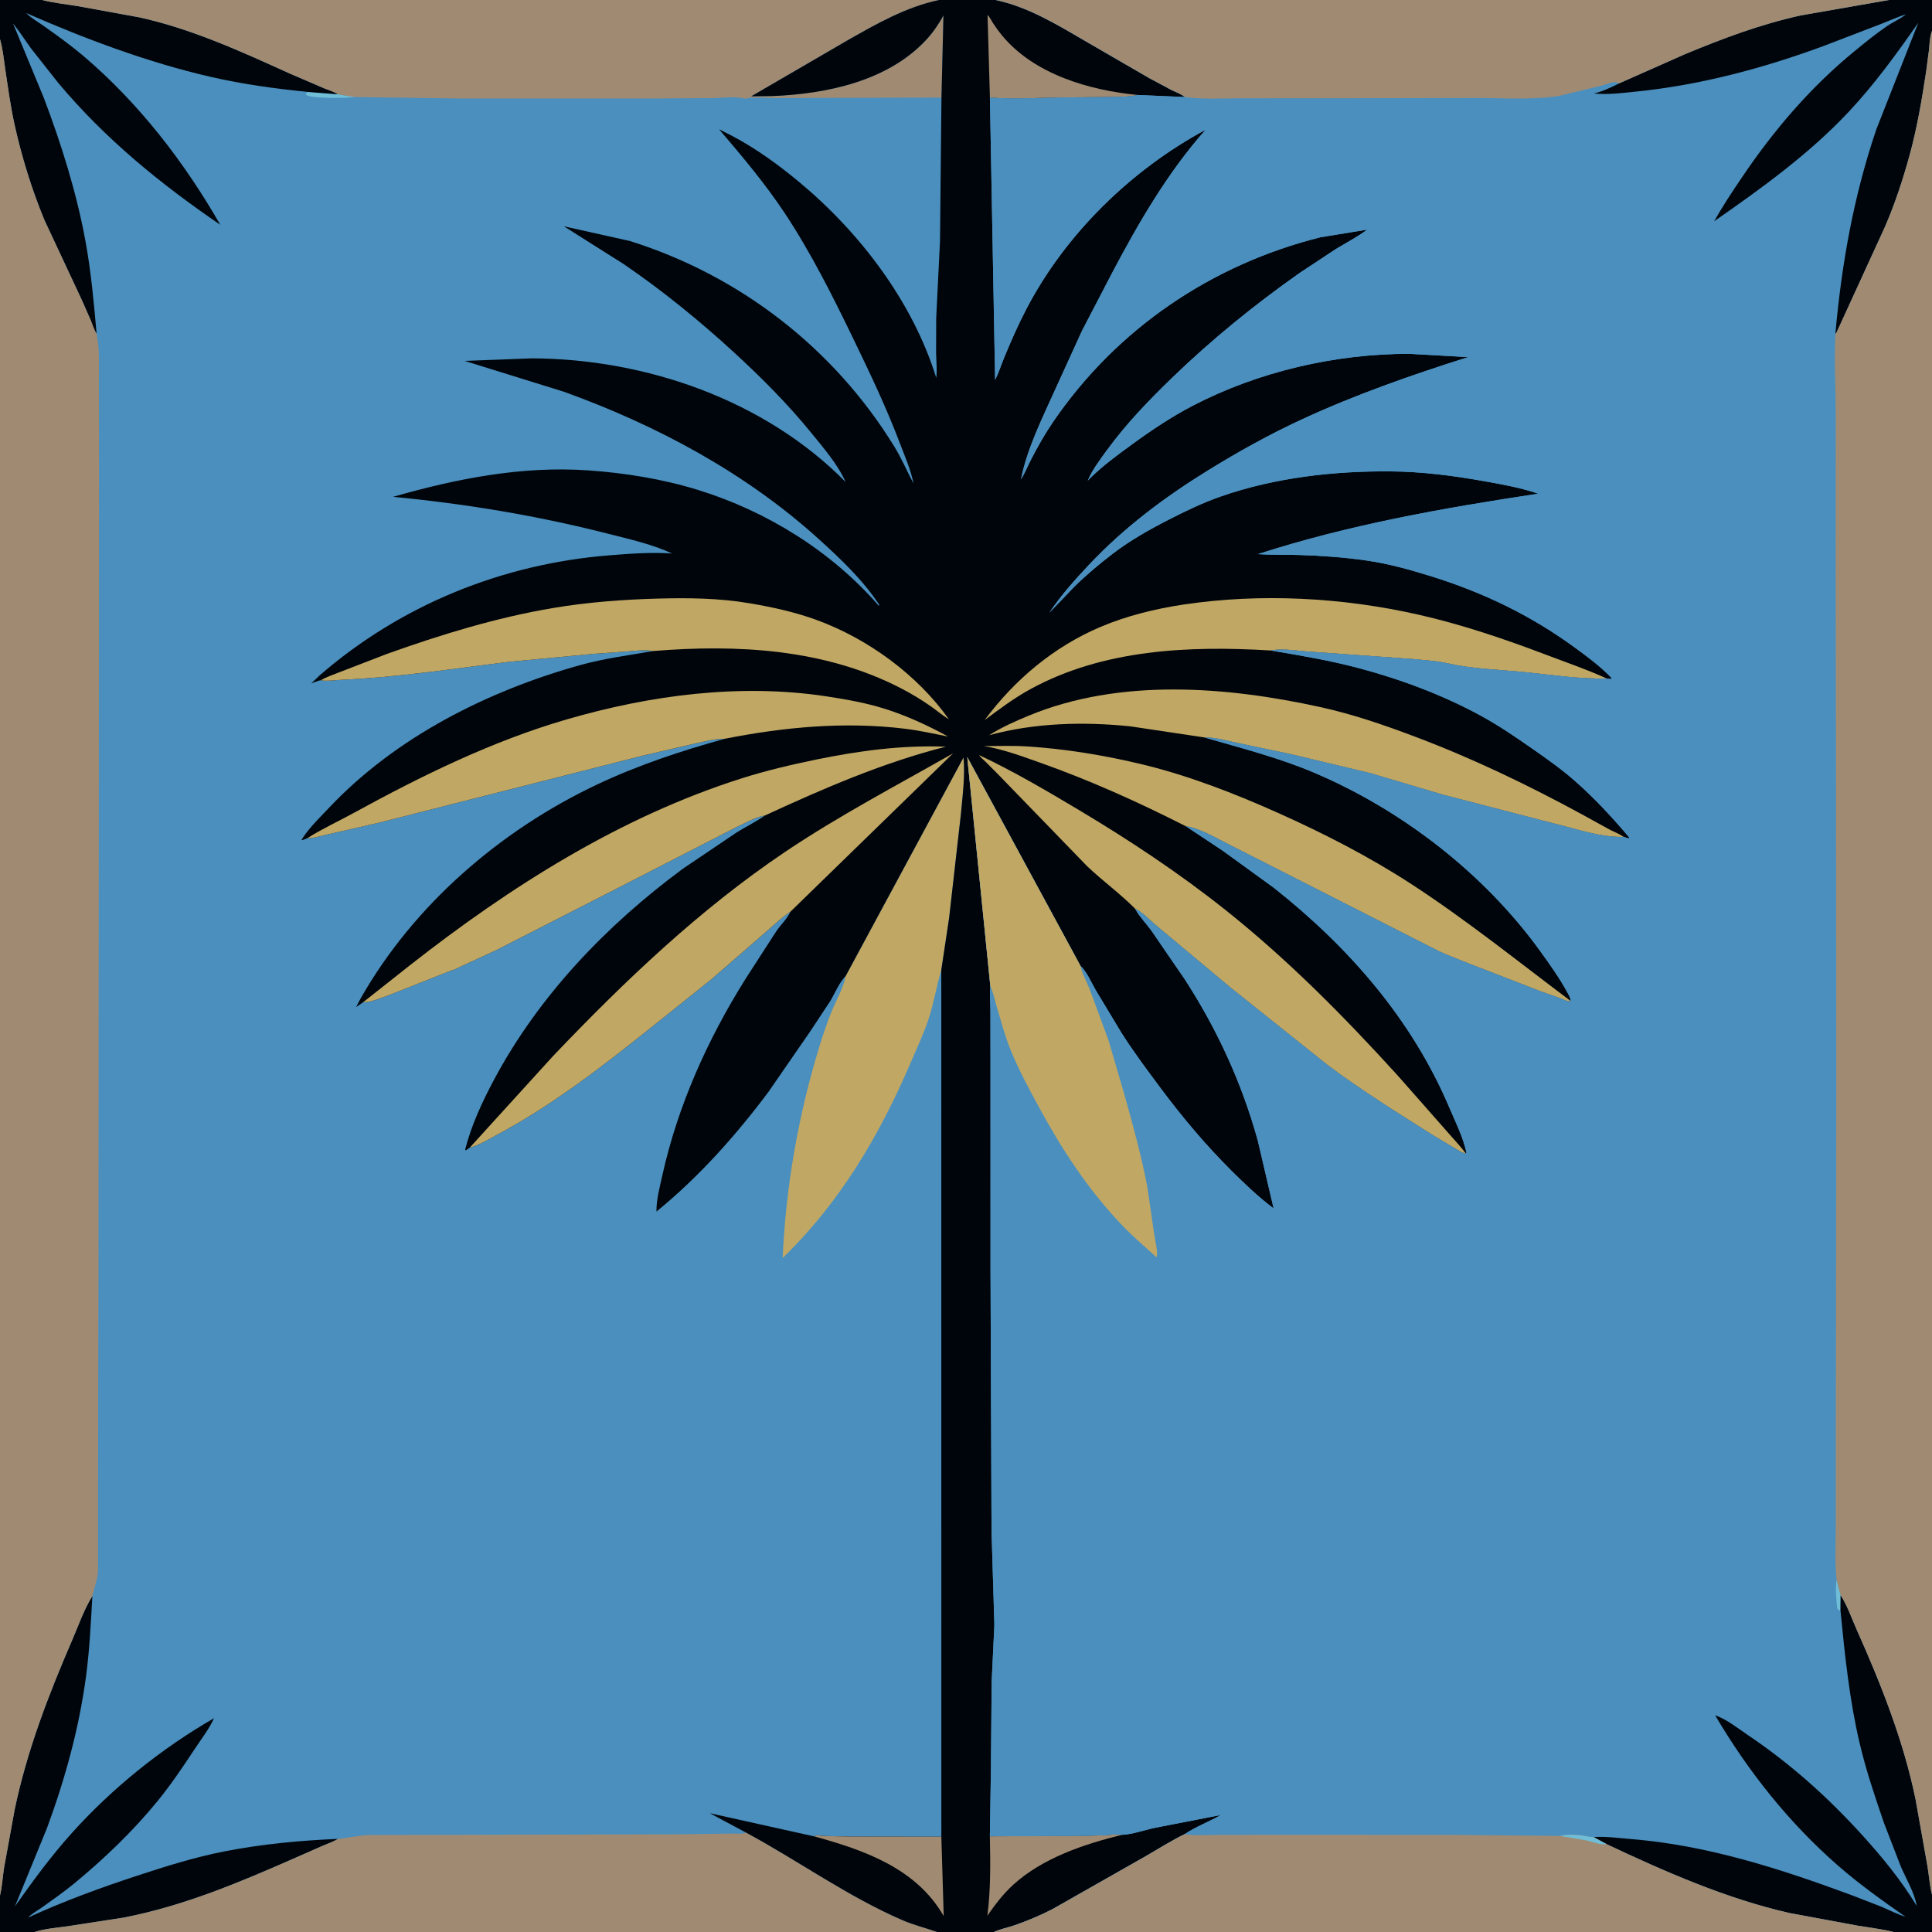 <svg version="1.1" xmlns="http://www.w3.org/2000/svg" style="display: block;" viewBox="0 0 2048 2048" width="1024" height="1024">
<path transform="translate(0,0)" fill="rgb(74,143,190)" d="M 0 41.631 L -0 -0 L 44.641 0 L 995.358 0 L 1055.65 0 L 2002.35 0 L 2048 0 L 2048 32.6 L 2048 2008.34 L 2048 2048 L 2007.35 2048 L 1053.67 2048 L 993.422 2048 L 36.636 2048 L -0 2048 L 0 2009.34 L 0 41.631 z"/>
<path transform="translate(0,0)" fill="rgb(112,189,215)" d="M 326.746 97.483 L 358.105 99.981 L 376.345 102.89 C 367.692 104.124 331.109 104.697 324.5 100.669 L 324.448 98.823 L 326.746 97.483 z"/>
<path transform="translate(0,0)" fill="rgb(0,5,11)" d="M 0 41.631 L -0 -0 L 44.641 0 C 56.749 3.09 69.381 4.374 81.718 6.358 L 147.803 18.407 C 203.784 30.781 255.33 54.479 307.286 77.994 L 343.751 93.675 C 348.181 95.556 354.298 97.155 358.105 99.981 L 326.746 97.483 C 291.933 94.054 257.537 89.333 223.414 81.5 C 156.517 66.144 90.523 41.282 27.68 13.814 C 33.374 19.452 41.17 23.78 47.736 28.47 C 61.697 38.444 75.623 48.426 88.695 59.56 C 147.346 109.515 195.296 171.615 233.504 238.286 C 169.903 194.829 111.206 147.042 61.583 87.694 L 33.004 51.459 C 26.552 42.621 20.66 33.293 13.79 24.78 L 46.562 104.018 C 65.074 152.915 81.184 204.187 90.618 255.663 C 96.521 287.875 99.584 321.379 102.43 354.003 C 99.806 349.783 98.264 344.644 96.411 340.029 L 86.967 318.54 L 47.018 233.131 C 33.652 200.713 22.99 166.367 15.426 132.132 C 11.106 112.581 8.464 92.694 5.495 72.907 C 3.996 62.921 3.043 52.523 0.338 42.789 L 0 41.631 z"/>
<path transform="translate(0,0)" fill="rgb(0,5,11)" d="M 0 2009.34 C 2.312 1999.85 2.756 1989.6 4.306 1979.91 L 15.445 1918.77 C 28.505 1855.73 51.385 1796.74 76.82 1737.81 C 83.284 1722.84 89.248 1705.64 97.917 1691.84 C 96.321 1720.03 94.982 1748.41 91.269 1776.41 C 83.944 1831.66 69.1 1885.52 49.852 1937.74 L 15.873 2020.76 C 34.902 1993.76 54.317 1967.32 76.48 1942.71 C 119.199 1895.28 171.579 1853.15 226.893 1821.36 C 221.767 1832.74 212.972 1844.05 206.051 1854.54 C 193.897 1872.95 181.492 1891.4 167.567 1908.53 C 141.323 1940.82 110.942 1969.92 78.897 1996.37 C 67.702 2005.61 55.653 2013.94 43.858 2022.4 C 39.722 2025.37 33.02 2028.93 29.908 2032.65 C 67.082 2015.49 106.384 2001.15 145.258 1988.37 C 175.646 1978.38 206.051 1968.82 237.49 1962.63 C 277.662 1954.73 317.641 1951.05 358.472 1949.27 C 353.312 1952.34 347.363 1954.31 341.841 1956.69 L 313.247 1969.31 C 253.486 1995.59 195.56 2020.13 131.082 2032.75 L 70.964 2042 C 59.765 2043.57 47.382 2044.51 36.636 2048 L -0 2048 L 0 2009.34 z"/>
<path transform="translate(0,0)" fill="rgb(192,167,100)" d="M 896.303 1034.84 L 1021.39 802.91 C 1023.16 822.262 1020.4 843.113 1018.66 862.424 L 1006.12 972.969 L 997.812 1028.28 L 997.471 1029.42 C 992.488 1046.53 989.785 1063.93 984.063 1080.98 C 978.8 1096.65 971.71 1111.66 965.195 1126.84 C 932.213 1203.68 890.196 1275.09 829.62 1333.55 C 833.061 1257.42 846.28 1181.78 868.728 1108.86 C 872.585 1096.33 876.756 1083.93 881.708 1071.79 C 886.367 1060.36 894.312 1046.82 896.303 1034.84 z"/>
<path transform="translate(0,0)" fill="rgb(160,139,114)" d="M 790.877 1942.64 C 846.595 1972.68 898.463 2010.33 956.762 2035.51 C 968.836 2040.73 981.153 2043.6 993.422 2048 L 36.636 2048 C 47.382 2044.51 59.765 2043.57 70.964 2042 L 131.082 2032.75 C 195.56 2020.13 253.486 1995.59 313.247 1969.31 L 341.841 1956.69 C 347.363 1954.31 353.312 1952.34 358.472 1949.27 C 369.415 1948.34 380.154 1945.53 391.138 1945.16 L 497.982 1944.96 L 722.661 1944.4 L 774.484 1943.67 C 779.59 1943.53 786.174 1944.6 790.877 1942.64 z"/>
<path transform="translate(0,0)" fill="rgb(160,139,114)" d="M 44.641 0 L 995.358 0 C 959.398 7.742 928.451 25.688 896.822 43.669 L 796.316 102.122 L 818.603 101.843 C 875.91 99.618 941.194 86.083 981.882 42.158 C 989.221 34.235 994.886 25.821 1000.1 16.404 L 997.985 103.484 L 814.59 103.88 C 808.253 102.803 801.849 104.227 795.527 103.567 L 794.5 103.452 C 792.155 104.852 790.164 104.682 787.588 104.134 C 777.899 102.071 764.922 103.896 754.784 103.993 L 686.312 104.448 L 490.292 104.444 L 376.345 102.89 L 358.105 99.981 C 354.298 97.155 348.181 95.556 343.751 93.675 L 307.286 77.994 C 255.33 54.479 203.784 30.781 147.803 18.407 L 81.718 6.358 C 69.381 4.374 56.749 3.09 44.641 0 z"/>
<path transform="translate(0,0)" fill="rgb(160,139,114)" d="M 0 41.631 L 0.338 42.789 C 3.043 52.523 3.996 62.921 5.495 72.907 C 8.464 92.694 11.106 112.581 15.426 132.132 C 22.99 166.367 33.652 200.713 47.018 233.131 L 86.967 318.54 L 96.411 340.029 C 98.264 344.644 99.806 349.783 102.43 354.003 C 105.708 369.286 104.744 386.008 104.826 401.611 L 104.913 470.774 L 104.865 710.476 L 104.364 1349 L 103.935 1558.48 L 103.897 1663.96 C 103.583 1673.47 100.124 1682.63 97.917 1691.84 C 89.248 1705.64 83.284 1722.84 76.82 1737.81 C 51.385 1796.74 28.505 1855.73 15.445 1918.77 L 4.306 1979.91 C 2.756 1989.6 2.312 1999.85 0 2009.34 L 0 41.631 z"/>
<path transform="translate(0,0)" fill="rgb(0,5,11)" d="M 995.358 0 L 1055.65 0 C 1089.63 7.233 1120.09 25.766 1149.81 43.1 L 1218.19 82.722 L 1241.67 95.292 C 1246.24 97.534 1252.19 99.658 1256.11 102.846 L 1206.42 100.711 C 1196.19 102.936 1185.11 102.684 1174.68 102.86 L 1127.94 103.331 C 1102.19 103.576 1075.01 105.417 1049.35 103.449 L 1054.86 402.72 C 1058.67 395.2 1061.27 386.784 1064.5 378.976 C 1071.71 361.561 1079.27 344.244 1088 327.526 C 1129.65 247.695 1199.17 180.038 1278.04 137.491 C 1238.11 182.416 1206.99 236.033 1179.05 289 L 1147.04 350.5 L 1118.34 413.399 C 1104.9 443.287 1088.42 476.123 1082.31 508.273 C 1086.55 501.197 1089.61 493.585 1093.39 486.28 C 1100.34 472.869 1107.91 459.481 1116.44 447.023 C 1183.95 348.405 1284.12 280.516 1399.67 251.53 L 1449.29 243.417 C 1438.88 251.221 1427.25 257.24 1416.13 263.952 L 1377.6 289.411 C 1329.85 323.038 1284.77 359.656 1242.74 400.232 C 1217.86 424.261 1193.7 449.357 1173.27 477.361 C 1166.1 487.179 1157.73 498.315 1153.05 509.511 L 1154.33 508.192 C 1167.92 494.385 1184.56 482.309 1200.21 470.89 C 1220.53 456.068 1241.9 441.749 1264.24 430.132 C 1334.03 393.844 1415.54 374.994 1494.05 375.069 L 1556.23 378.578 C 1496.75 397.372 1436.85 418.313 1380.18 444.508 C 1345.91 460.349 1312.9 478.682 1280.79 498.501 C 1234.37 527.153 1191.59 559.183 1154.16 598.951 C 1139.3 614.744 1124.38 631.402 1112.37 649.504 L 1139.15 621.614 C 1151.62 609.321 1165.66 597.616 1179.56 586.952 C 1197.53 573.159 1217.92 561.621 1238.06 551.293 C 1256.42 541.879 1274.98 532.888 1294.5 526.115 C 1351.65 506.29 1413.72 499.215 1474 499.694 C 1507.79 499.963 1540.72 504.263 1573.94 510.186 C 1592.95 513.575 1612.33 517.084 1630.62 523.336 C 1530.12 538.516 1430.42 556.098 1333.51 587.377 C 1348.09 588.42 1362.77 587.87 1377.39 588.315 C 1400.86 589.029 1424.52 590.766 1447.78 594.055 C 1471.36 597.391 1493.61 603.595 1516.32 610.637 C 1572.33 628.008 1622.61 652.215 1670.07 686.927 C 1683.31 696.616 1697.07 706.862 1708.44 718.761 L 1708 719.779 L 1703.1 719.227 C 1673.02 719.976 1643.4 715.125 1613.56 712.253 C 1587.65 709.76 1559.79 708.987 1534.5 703.165 C 1522.7 700.45 1509.84 699.896 1497.77 698.63 L 1389.08 690.858 C 1375.92 690.129 1359.8 686.978 1346.98 689.539 C 1378.43 694.818 1410.07 700.139 1440.92 708.361 C 1485.11 720.138 1530.73 737.208 1570.82 759.287 C 1589.4 769.515 1606.9 781.452 1624.26 793.581 C 1639.69 804.355 1655.15 815.262 1669.31 827.683 C 1690.23 846.031 1708.92 866.285 1726.88 887.5 L 1726.93 888.709 C 1724.93 888.327 1723.14 887.838 1721.22 887.132 C 1697.01 888.04 1669.68 878.215 1646.17 872.684 L 1529.14 842.297 L 1452.73 819.65 L 1369.01 799.639 L 1312.12 787.623 C 1300.73 785.392 1288.36 781.507 1276.73 781.724 C 1316.15 793.167 1355.34 803.048 1393.3 819.178 C 1486.49 858.775 1573.25 925.971 1632.61 1008.09 C 1642.82 1022.22 1653.17 1036.74 1661.5 1052.08 C 1663.01 1054.85 1664.85 1057.87 1664.96 1061.08 C 1661.73 1062.23 1658.45 1059.84 1655.26 1058.65 L 1634.04 1051.22 L 1550.16 1018.73 C 1541.62 1015.05 1532.88 1012 1524.5 1007.95 L 1382.7 935.847 L 1304.69 896.227 C 1290.4 889.167 1272.73 878.215 1256.94 875.798 L 1295.91 901.619 L 1350.12 940.922 C 1429.58 1003.71 1496.61 1080.3 1536.4 1174.18 C 1542.87 1189.46 1551.05 1205.64 1554.47 1221.86 L 1553.94 1222.75 C 1550.52 1222.42 1547.2 1220.1 1544.22 1218.5 L 1518.07 1202.82 C 1480.95 1179.4 1442.74 1155.55 1407.62 1129.27 L 1304.51 1047 L 1226.02 981.398 C 1219.01 975.639 1211.29 967.036 1203.25 963.243 L 1203.73 964.139 C 1208.27 972.178 1215.19 979.114 1220.63 986.636 L 1255.94 1038.16 C 1290.36 1091.31 1316.39 1147.9 1333.31 1209.07 L 1350.1 1280.98 C 1334.07 1268.97 1319.18 1254.75 1305.01 1240.62 C 1277.68 1213.35 1253.57 1184.65 1230.47 1153.71 C 1216 1134.33 1201.47 1114.85 1188.51 1094.42 L 1161.49 1049.52 C 1157.13 1042.04 1151.72 1029.56 1145.41 1023.93 L 1025.32 802.494 L 1049.81 1045.53 C 1048.87 1054.26 1049.84 1063.07 1049.89 1071.83 L 1049.95 1128.23 L 1049.99 1348.14 L 1051.07 1623.18 L 1054.08 1722.41 L 1051.21 1782.8 L 1050.43 1874.29 L 1049.3 1946.53 L 1151.2 1946.05 L 1173.46 1945.29 C 1178.96 1944.97 1183.77 1943.86 1189.27 1945.01 C 1200.36 1944.54 1213.74 1939.74 1224.78 1937.46 L 1294.22 1923.96 C 1281.61 1931.18 1267.99 1936.13 1255.86 1944.24 C 1241.85 1951.1 1228.39 1959.63 1214.89 1967.45 L 1115.61 2023.83 C 1102.47 2030.59 1088.94 2036.27 1074.97 2041.09 C 1068.09 2043.47 1060.18 2044.89 1053.67 2048 L 993.422 2048 C 981.153 2043.6 968.836 2040.73 956.762 2035.51 C 898.463 2010.33 846.595 1972.68 790.877 1942.64 L 752.35 1922.06 L 863.01 1946.62 C 864.169 1946.01 864.505 1945.74 865.931 1945.5 C 867.654 1945.21 870.517 1946.11 872.37 1946.17 L 901.33 1946.85 L 997.867 1947 L 997.812 1028.28 L 1006.12 972.969 L 1018.66 862.424 C 1020.4 843.113 1023.16 822.262 1021.39 802.91 L 896.303 1034.84 C 889.362 1041.75 884.879 1053.46 879.631 1061.94 L 858.203 1094.3 L 814.719 1157.29 C 779.728 1204.03 741.158 1247.31 695.89 1284.29 C 695.547 1272.47 699.592 1257.32 702.164 1245.7 C 718.453 1172.14 750.068 1101.88 789.968 1038.17 L 822.85 987.224 C 827.468 980.528 833.804 974.564 837.449 967.322 L 837.849 966.483 C 828.345 972.659 819.745 981.185 811.134 988.574 L 754.64 1037.64 L 694.135 1086.09 C 640.776 1128.77 586.288 1171.32 525.776 1203.53 C 517.152 1208.12 507.356 1214.22 497.902 1216.59 L 493.738 1219.5 L 493.083 1218.5 C 499.592 1192.86 511.362 1167.61 523.793 1144.32 C 571.306 1055.33 643.242 980.362 724.038 920.774 L 780.685 882.544 C 790.324 876.581 800.67 871.47 809.981 865.079 L 810.947 864.403 C 800.851 866.091 790.163 872.412 780.828 876.666 L 652 942.847 L 526.5 1006.98 L 488.978 1024.31 C 486.267 1025.47 481.797 1028.19 479.035 1028.49 L 412.824 1054.68 C 404.776 1057.53 393.284 1062.56 384.796 1062.53 L 377.44 1067.57 L 382.521 1057.96 C 438.81 959.111 530.43 880.112 632.787 831.685 C 676.427 811.038 721.928 796.001 768.349 783.108 C 757.697 783.051 748.056 785.762 737.697 787.944 L 681.755 800.917 L 402.223 871.978 L 347.34 884.513 C 340.696 885.934 332.456 888.703 325.8 888.508 C 323.646 889.543 321.85 890.23 319.5 890.68 L 321.058 887.971 C 328.62 876.602 339.798 865.784 349.183 855.866 C 419.799 781.233 516.847 732.446 614.939 705.058 C 640.528 697.913 666.117 694.762 692.134 690.147 C 683.851 688.399 675.357 689.823 667 690.383 L 629.18 693.114 L 540.745 701.44 C 481.834 708.626 422.323 717.95 362.978 720.563 C 355.926 720.873 346.966 722.287 340.147 721.144 C 337.233 721.327 332.826 723.502 329.934 724.458 L 339.022 715.777 C 425.137 641.167 532.229 597.846 645.5 588.695 C 667.427 586.924 690.519 585.188 712.449 586.733 C 691.657 576.952 666.989 571.493 644.744 565.811 C 569.642 546.627 493.803 534.028 416.623 526.666 C 483.751 507.463 553.04 493.761 623.234 498.599 C 662.669 501.316 702.54 507.767 740.364 519.483 C 812.886 541.947 881.358 584.402 931.295 641.861 L 932.302 641.5 C 915.077 615.213 891.363 592.673 868.21 571.689 C 790.428 501.194 696.32 450.841 598.021 415.349 L 492.619 382.586 L 563.991 379.857 C 684.758 380.41 810.599 423.965 896.381 510.885 C 887.996 492.128 872.689 474.44 859.744 458.56 C 834.917 428.103 807.335 400.448 778.43 373.88 C 741.545 339.978 702.684 308.374 661.334 280.068 L 597.756 239.884 L 667.675 255.465 C 784.271 292.02 884.187 369.312 948.126 473.572 C 955.817 486.113 961.497 499.501 968.308 512.47 C 965.632 498.226 959.296 484.093 954.17 470.534 C 939.675 432.191 922.28 395.774 904.461 358.925 C 882.589 313.696 859.489 267.549 831.652 225.622 C 810.797 194.211 786.655 165.68 762.25 137.031 L 776.263 144.15 C 801.472 157.421 825.166 174.676 847.057 192.851 C 911.56 246.403 967.525 319.934 992.477 400.551 C 993.479 392.131 992.555 383.289 992.291 374.826 L 992.412 337.192 L 996.441 255.468 L 997.985 103.484 L 1000.1 16.404 C 994.886 25.821 989.221 34.235 981.882 42.158 C 941.194 86.083 875.91 99.618 818.603 101.843 L 796.316 102.122 L 896.822 43.669 C 928.451 25.688 959.398 7.742 995.358 0 z"/>
<path transform="translate(0,0)" fill="rgb(160,139,114)" d="M 863.01 1946.62 C 864.169 1946.01 864.505 1945.74 865.931 1945.5 C 867.654 1945.21 870.517 1946.11 872.37 1946.17 L 901.33 1946.85 L 997.867 1947 L 1000.38 2031.16 C 971.481 1980.61 916.268 1961.18 863.01 1946.62 z"/>
<path transform="translate(0,0)" fill="rgb(160,139,114)" d="M 1049.3 1946.53 L 1151.2 1946.05 L 1173.46 1945.29 C 1178.96 1944.97 1183.77 1943.86 1189.27 1945.01 C 1149.06 1954.94 1105.36 1969.48 1074.16 1997.83 C 1063.36 2007.64 1054.92 2018.88 1046.61 2030.75 C 1050.3 2003.07 1049.84 1974.41 1049.3 1946.53 z"/>
<path transform="translate(0,0)" fill="rgb(160,139,114)" d="M 1049.35 103.449 L 1046.84 15.957 C 1049.07 17.823 1050.71 21.527 1052.3 23.999 C 1055.32 28.68 1058.59 33.2 1062.13 37.5 C 1096.18 78.847 1155.01 95.845 1206.42 100.711 C 1196.19 102.936 1185.11 102.684 1174.68 102.86 L 1127.94 103.331 C 1102.19 103.576 1075.01 105.417 1049.35 103.449 z"/>
<path transform="translate(0,0)" fill="rgb(192,167,100)" d="M 434.716 1023.08 C 540.701 939.956 657.118 866.027 786.288 825.056 C 812.156 816.852 838.685 810.615 865.259 805.152 C 910.973 795.756 955.979 789.79 1002.68 791.491 C 936.151 808.369 873.052 835.737 810.947 864.403 C 800.851 866.091 790.163 872.412 780.828 876.666 L 652 942.847 L 526.5 1006.98 L 488.978 1024.31 C 486.267 1025.47 481.797 1028.19 479.035 1028.49 L 412.824 1054.68 C 404.776 1057.53 393.284 1062.56 384.796 1062.53 L 434.716 1023.08 z"/>
<path transform="translate(0,0)" fill="rgb(192,167,100)" d="M 1346.98 689.539 C 1260.8 684.343 1169.59 688.159 1092 730.659 C 1074.64 740.169 1059.58 751.603 1043.76 763.323 C 1075.59 720.413 1117.09 685.557 1166.56 664.542 C 1194.18 652.81 1224.88 645.296 1254.52 640.851 C 1336.24 628.599 1423.02 633.305 1503.5 651.529 C 1549.69 661.988 1595.02 677.398 1639.24 694.186 C 1660.38 702.213 1682.57 709.793 1703.1 719.227 C 1673.02 719.976 1643.4 715.125 1613.56 712.253 C 1587.65 709.76 1559.79 708.987 1534.5 703.165 C 1522.7 700.45 1509.84 699.896 1497.77 698.63 L 1389.08 690.858 C 1375.92 690.129 1359.8 686.978 1346.98 689.539 z"/>
<path transform="translate(0,0)" fill="rgb(192,167,100)" d="M 1256.94 875.798 C 1206.14 850.029 1155.52 827.213 1101.81 808.202 C 1082.94 801.523 1062.71 794.019 1042.95 790.897 C 1057.82 790.875 1073.01 790.275 1087.85 791.19 C 1128.98 793.724 1171.88 800.803 1211.86 810.528 C 1260.65 822.394 1309.04 841.244 1354.81 861.731 C 1403.05 883.324 1451.37 908.073 1495.72 936.923 C 1554.53 975.168 1608.94 1019.04 1664.96 1061.08 C 1661.73 1062.23 1658.45 1059.84 1655.26 1058.65 L 1634.04 1051.22 L 1550.16 1018.73 C 1541.62 1015.05 1532.88 1012 1524.5 1007.95 L 1382.7 935.847 L 1304.69 896.227 C 1290.4 889.167 1272.73 878.215 1256.94 875.798 z"/>
<path transform="translate(0,0)" fill="rgb(192,167,100)" d="M 1276.73 781.724 L 1198.5 769.989 C 1148.94 764.852 1096.71 766.176 1048.5 779.378 C 1061.44 771.045 1076.24 764.525 1090.41 758.66 C 1186.94 718.727 1299.61 727.587 1399.5 749.51 C 1434.09 757.101 1466.7 768.341 1499.77 780.809 C 1560.66 803.772 1618.58 831.57 1675.77 862.623 L 1705.99 879.237 C 1710.98 881.858 1716.62 883.915 1721.22 887.132 C 1697.01 888.04 1669.68 878.215 1646.17 872.684 L 1529.14 842.297 L 1452.73 819.65 L 1369.01 799.639 L 1312.12 787.623 C 1300.73 785.392 1288.36 781.507 1276.73 781.724 z"/>
<path transform="translate(0,0)" fill="rgb(192,167,100)" d="M 340.147 721.144 C 345.679 717.615 353.303 715.268 359.395 712.751 L 409.882 693.282 C 467.349 672.715 525.972 654.692 586.268 644.52 C 622.83 638.352 659.961 635.559 696.993 634.533 C 729.143 633.643 762.097 634.004 793.877 639.365 C 818.482 643.515 843.075 648.834 866.512 657.503 C 920.524 677.481 972.355 715.335 1005.84 762.394 C 999.014 758.415 992.692 752.891 986.182 748.358 C 976.01 741.274 965.613 735.047 954.594 729.367 C 873.78 687.712 781.111 682.847 692.134 690.147 C 683.851 688.399 675.357 689.823 667 690.383 L 629.18 693.114 L 540.745 701.44 C 481.834 708.626 422.323 717.95 362.978 720.563 C 355.926 720.873 346.966 722.287 340.147 721.144 z"/>
<path transform="translate(0,0)" fill="rgb(192,167,100)" d="M 325.8 888.508 C 341.15 878.705 358.724 870.642 374.788 861.844 C 447.018 822.283 521.329 785.735 600.662 762.624 C 689.092 736.863 784.546 724.239 876.096 738.171 C 896.596 741.29 917.162 744.897 937 751.06 C 960.541 758.374 983.325 768.88 1004.93 780.718 C 989.621 777.722 974.519 774.336 959 772.453 C 895.152 764.705 831.212 770.723 768.349 783.108 C 757.697 783.051 748.056 785.762 737.697 787.944 L 681.755 800.917 L 402.223 871.978 L 347.34 884.513 C 340.696 885.934 332.456 888.703 325.8 888.508 z"/>
<path transform="translate(0,0)" fill="rgb(192,167,100)" d="M 497.902 1216.59 L 586.219 1119.5 C 661.542 1040.44 741.488 964.094 832.382 902.946 C 889.415 864.578 950.662 832.574 1010.3 798.555 L 838.955 965.391 L 837.849 966.483 C 828.345 972.659 819.745 981.185 811.134 988.574 L 754.64 1037.64 L 694.135 1086.09 C 640.776 1128.77 586.288 1171.32 525.776 1203.53 C 517.152 1208.12 507.356 1214.22 497.902 1216.59 z"/>
<path transform="translate(0,0)" fill="rgb(192,167,100)" d="M 1203.25 963.243 C 1187.34 947.216 1168.81 933.792 1152.4 918.205 L 1058.6 821.421 L 1044.42 807.159 C 1042.48 805.266 1039.17 802.744 1037.91 800.43 C 1074.25 817.522 1109.08 837.988 1143.53 858.56 C 1197.74 890.923 1250.13 925.648 1299.54 965.012 C 1365.71 1017.73 1424.81 1077.61 1481.63 1140.1 L 1532.39 1197.71 C 1539.48 1205.98 1547.38 1214.14 1553.94 1222.75 C 1550.52 1222.42 1547.2 1220.1 1544.22 1218.5 L 1518.07 1202.82 C 1480.95 1179.4 1442.74 1155.55 1407.62 1129.27 L 1304.51 1047 L 1226.02 981.398 C 1219.01 975.639 1211.29 967.036 1203.25 963.243 z"/>
<path transform="translate(0,0)" fill="rgb(74,143,190)" d="M 1055.65 0 L 2002.35 0 L 2048 0 L 2048 32.6 L 2048 2008.34 L 2048 2048 L 2007.35 2048 L 1053.67 2048 C 1060.18 2044.89 1068.09 2043.47 1074.97 2041.09 C 1088.94 2036.27 1102.47 2030.59 1115.61 2023.83 L 1214.89 1967.45 C 1228.39 1959.63 1241.85 1951.1 1255.86 1944.24 C 1267.99 1936.13 1281.61 1931.18 1294.22 1923.96 L 1224.78 1937.46 C 1213.74 1939.74 1200.36 1944.54 1189.27 1945.01 C 1183.77 1943.86 1178.96 1944.97 1173.46 1945.29 L 1151.2 1946.05 L 1049.3 1946.53 L 1050.43 1874.29 L 1051.21 1782.8 L 1054.08 1722.41 L 1051.07 1623.18 L 1049.99 1348.14 L 1049.95 1128.23 L 1049.89 1071.83 C 1049.84 1063.07 1048.87 1054.26 1049.81 1045.53 L 1025.32 802.494 L 1145.41 1023.93 C 1151.72 1029.56 1157.13 1042.04 1161.49 1049.52 L 1188.51 1094.42 C 1201.47 1114.85 1216 1134.33 1230.47 1153.71 C 1253.57 1184.65 1277.68 1213.35 1305.01 1240.62 C 1319.18 1254.75 1334.07 1268.97 1350.1 1280.98 L 1333.31 1209.07 C 1316.39 1147.9 1290.36 1091.31 1255.94 1038.16 L 1220.63 986.636 C 1215.19 979.114 1208.27 972.178 1203.73 964.139 L 1203.25 963.243 C 1211.29 967.036 1219.01 975.639 1226.02 981.398 L 1304.51 1047 L 1407.62 1129.27 C 1442.74 1155.55 1480.95 1179.4 1518.07 1202.82 L 1544.22 1218.5 C 1547.2 1220.1 1550.52 1222.42 1553.94 1222.75 L 1554.47 1221.86 C 1551.05 1205.64 1542.87 1189.46 1536.4 1174.18 C 1496.61 1080.3 1429.58 1003.71 1350.12 940.922 L 1295.91 901.619 L 1256.94 875.798 C 1272.73 878.215 1290.4 889.167 1304.69 896.227 L 1382.7 935.847 L 1524.5 1007.95 C 1532.88 1012 1541.62 1015.05 1550.16 1018.73 L 1634.04 1051.22 L 1655.26 1058.65 C 1658.45 1059.84 1661.73 1062.23 1664.96 1061.08 C 1664.85 1057.87 1663.01 1054.85 1661.5 1052.08 C 1653.17 1036.74 1642.82 1022.22 1632.61 1008.09 C 1573.25 925.971 1486.49 858.775 1393.3 819.178 C 1355.34 803.048 1316.15 793.167 1276.73 781.724 C 1288.36 781.507 1300.73 785.392 1312.12 787.623 L 1369.01 799.639 L 1452.73 819.65 L 1529.14 842.297 L 1646.17 872.684 C 1669.68 878.215 1697.01 888.04 1721.22 887.132 C 1723.14 887.838 1724.93 888.327 1726.93 888.709 L 1726.88 887.5 C 1708.92 866.285 1690.23 846.031 1669.31 827.683 C 1655.15 815.262 1639.69 804.355 1624.26 793.581 C 1606.9 781.452 1589.4 769.515 1570.82 759.287 C 1530.73 737.208 1485.11 720.138 1440.92 708.361 C 1410.07 700.139 1378.43 694.818 1346.98 689.539 C 1359.8 686.978 1375.92 690.129 1389.08 690.858 L 1497.77 698.63 C 1509.84 699.896 1522.7 700.45 1534.5 703.165 C 1559.79 708.987 1587.65 709.76 1613.56 712.253 C 1643.4 715.125 1673.02 719.976 1703.1 719.227 L 1708 719.779 L 1708.44 718.761 C 1697.07 706.862 1683.31 696.616 1670.07 686.927 C 1622.61 652.215 1572.33 628.008 1516.32 610.637 C 1493.61 603.595 1471.36 597.391 1447.78 594.055 C 1424.52 590.766 1400.86 589.029 1377.39 588.315 C 1362.77 587.87 1348.09 588.42 1333.51 587.377 C 1430.42 556.098 1530.12 538.516 1630.62 523.336 C 1612.33 517.084 1592.95 513.575 1573.94 510.186 C 1540.72 504.263 1507.79 499.963 1474 499.694 C 1413.72 499.215 1351.65 506.29 1294.5 526.115 C 1274.98 532.888 1256.42 541.879 1238.06 551.293 C 1217.92 561.621 1197.53 573.159 1179.56 586.952 C 1165.66 597.616 1151.62 609.321 1139.15 621.614 L 1112.37 649.504 C 1124.38 631.402 1139.3 614.744 1154.16 598.951 C 1191.59 559.183 1234.37 527.153 1280.79 498.501 C 1312.9 478.682 1345.91 460.349 1380.18 444.508 C 1436.85 418.313 1496.75 397.372 1556.23 378.578 L 1494.05 375.069 C 1415.54 374.994 1334.03 393.844 1264.24 430.132 C 1241.9 441.749 1220.53 456.068 1200.21 470.89 C 1184.56 482.309 1167.92 494.385 1154.33 508.192 L 1153.05 509.511 C 1157.73 498.315 1166.1 487.179 1173.27 477.361 C 1193.7 449.357 1217.86 424.261 1242.74 400.232 C 1284.77 359.656 1329.85 323.038 1377.6 289.411 L 1416.13 263.952 C 1427.25 257.24 1438.88 251.221 1449.29 243.417 L 1399.67 251.53 C 1284.12 280.516 1183.95 348.405 1116.44 447.023 C 1107.91 459.481 1100.34 472.869 1093.39 486.28 C 1089.61 493.585 1086.55 501.197 1082.31 508.273 C 1088.42 476.123 1104.9 443.287 1118.34 413.399 L 1147.04 350.5 L 1179.05 289 C 1206.99 236.033 1238.11 182.416 1278.04 137.491 C 1199.17 180.038 1129.65 247.695 1088 327.526 C 1079.27 344.244 1071.71 361.561 1064.5 378.976 C 1061.27 386.784 1058.67 395.2 1054.86 402.72 L 1049.35 103.449 C 1075.01 105.417 1102.19 103.576 1127.94 103.331 L 1174.68 102.86 C 1185.11 102.684 1196.19 102.936 1206.42 100.711 L 1256.11 102.846 C 1252.19 99.658 1246.24 97.534 1241.67 95.292 L 1218.19 82.722 L 1149.81 43.1 C 1120.09 25.766 1089.63 7.233 1055.65 0 z"/>
<path transform="translate(0,0)" fill="rgb(112,189,215)" d="M 1950.95 1706.93 L 1949.71 1707.42 L 1947.5 1704.96 C 1946.52 1695.01 1945.37 1684.61 1946.81 1674.67 L 1951.11 1690.99 L 1950.95 1706.93 z"/>
<path transform="translate(0,0)" fill="rgb(0,5,11)" d="M 2002.35 0 L 2048 0 L 2048 32.6 C 2045.61 39.15 2045.45 46.197 2044.78 53.081 L 2041.89 75.076 C 2037.33 105.409 2032.22 135.514 2024.08 165.129 C 2017.11 190.476 2008.65 216.086 1998.24 240.205 L 1946.42 353.274 L 1945.6 353.622 C 1952.21 279.453 1965.03 207.615 1989.04 137 L 2033.49 24.073 C 2010.68 56.796 1987.33 89.023 1960.03 118.2 C 1918.16 162.944 1867.28 199.634 1817.13 234.513 C 1826.22 218.169 1836.73 202.534 1847.2 187.047 C 1880.58 137.687 1919.19 92.543 1965.38 54.661 C 1976.74 45.342 1988.29 35.853 2000.45 27.585 C 2006.86 23.23 2014.47 20.12 2020.34 15.165 C 2011.73 17.865 2003.42 21.743 1995 24.989 L 1933.21 48.714 C 1869.13 72.354 1801.91 90.298 1733.93 97.128 C 1719.94 98.533 1704.48 100.533 1690.51 99.195 L 1689.69 99.106 C 1699.32 96.678 1707.45 92.898 1716.27 88.408 L 1785.81 57.563 C 1826.19 40.759 1865.8 25.873 1908.62 16.403 L 2002.35 0 z"/>
<path transform="translate(0,0)" fill="rgb(0,5,11)" d="M 1951.11 1690.99 C 1958.24 1701.87 1962.85 1715.59 1968.18 1727.53 C 1993.99 1785.32 2017.8 1845.25 2030.57 1907.41 L 2043.2 1978.29 C 2044.82 1988.17 2045.53 1998.67 2048 2008.34 L 2048 2048 L 2007.35 2048 C 1995.06 2044.93 1982.3 2043.46 1969.8 2041.38 L 1897.13 2027.93 C 1830.34 2012.84 1764.37 1983.84 1702.67 1954.68 L 1689.2 1947.41 C 1701.51 1946.43 1715.81 1948.4 1728.17 1949.4 C 1809.72 1955.94 1886.69 1980.78 1963 2009.02 L 1994.58 2021.28 C 2002.92 2024.85 2011.22 2029.15 2019.88 2031.86 C 1995.16 2014.64 1970.59 1997.05 1947.88 1977.19 C 1896.18 1932 1852.93 1877.43 1818.17 1818.36 C 1829.78 1822.04 1842.65 1832.38 1852.74 1839.17 C 1897.89 1869.58 1937.64 1905.13 1974.15 1945.42 C 1995.47 1968.94 2015.31 1993.11 2031.78 2020.31 C 2029.72 2006.84 2020.34 1991.23 2014.91 1978.49 L 1996.95 1932.05 C 1987.52 1904.44 1978.07 1876.61 1971.37 1848.18 C 1960.44 1801.83 1955.6 1754.25 1950.95 1706.93 L 1951.11 1690.99 z"/>
<path transform="translate(0,0)" fill="rgb(192,167,100)" d="M 1049.81 1045.53 L 1025.32 802.494 L 1145.41 1023.93 L 1145.58 1024.78 C 1147.32 1032.7 1151.84 1040.21 1154.8 1047.77 L 1175.22 1103.23 L 1191.91 1160.3 C 1201.02 1192.89 1210.03 1225.51 1216.33 1258.78 L 1223.4 1307.86 C 1224.27 1314.22 1227.67 1327 1226.07 1332.8 C 1213.17 1321.34 1199.99 1309.95 1188.11 1297.41 C 1153.43 1260.82 1126.13 1219.14 1102.07 1175 C 1091.01 1154.71 1079.69 1133.97 1071.07 1112.5 C 1064.98 1097.34 1060.82 1081.43 1056.17 1065.8 C 1054.15 1059.02 1052.91 1051.92 1049.81 1045.53 z"/>
<path transform="translate(0,0)" fill="rgb(160,139,114)" d="M 1055.65 0 L 2002.35 0 L 1908.62 16.403 C 1865.8 25.873 1826.19 40.759 1785.81 57.563 L 1716.27 88.408 C 1715.18 87.983 1714.16 87.284 1713 87.134 C 1709.24 86.647 1700.76 89.964 1696.72 91.016 L 1652.79 101.651 C 1624.21 106.14 1592.55 103.875 1563.65 103.838 L 1425.55 104.148 L 1316.6 104.187 C 1297.06 104.165 1275.44 105.623 1256.11 102.846 C 1252.19 99.658 1246.24 97.534 1241.67 95.292 L 1218.19 82.722 L 1149.81 43.1 C 1120.09 25.766 1089.63 7.233 1055.65 0 z"/>
<path transform="translate(0,0)" fill="rgb(160,139,114)" d="M 1053.67 2048 C 1060.18 2044.89 1068.09 2043.47 1074.97 2041.09 C 1088.94 2036.27 1102.47 2030.59 1115.61 2023.83 L 1214.89 1967.45 C 1228.39 1959.63 1241.85 1951.1 1255.86 1944.24 C 1267.04 1946.31 1280.09 1945.03 1291.47 1945.02 L 1359.9 1944.93 L 1537.92 1945.01 L 1653.61 1946.14 C 1661.04 1944.43 1669.89 1944.7 1677.41 1945.74 C 1681.3 1946.28 1685.29 1947.46 1689.2 1947.41 L 1702.67 1954.68 C 1764.37 1983.84 1830.34 2012.84 1897.13 2027.93 L 1969.8 2041.38 C 1982.3 2043.46 1995.06 2044.93 2007.35 2048 L 1053.67 2048 z"/>
<path transform="translate(0,0)" fill="rgb(112,189,215)" d="M 1653.61 1946.14 C 1661.04 1944.43 1669.89 1944.7 1677.41 1945.74 C 1681.3 1946.28 1685.29 1947.46 1689.2 1947.41 L 1702.67 1954.68 C 1698.16 1956.45 1687.39 1952.1 1682.19 1951.02 L 1653.61 1946.14 z"/>
<path transform="translate(0,0)" fill="rgb(160,139,114)" d="M 1945.6 353.622 L 1946.42 353.274 L 1998.24 240.205 C 2008.65 216.086 2017.11 190.476 2024.08 165.129 C 2032.22 135.514 2037.33 105.409 2041.89 75.076 L 2044.78 53.081 C 2045.45 46.197 2045.61 39.15 2048 32.6 L 2048 2008.34 C 2045.53 1998.67 2044.82 1988.17 2043.2 1978.29 L 2030.57 1907.41 C 2017.8 1845.25 1993.99 1785.32 1968.18 1727.53 C 1962.85 1715.59 1958.24 1701.87 1951.11 1690.99 L 1946.81 1674.67 C 1944.84 1655.46 1946.01 1635.28 1946.01 1615.95 L 1946.01 1511.27 L 1946.56 1152.24 L 1945.9 608.696 L 1945.98 439.072 C 1945.91 410.845 1944.17 381.733 1945.6 353.622 z"/>
</svg>